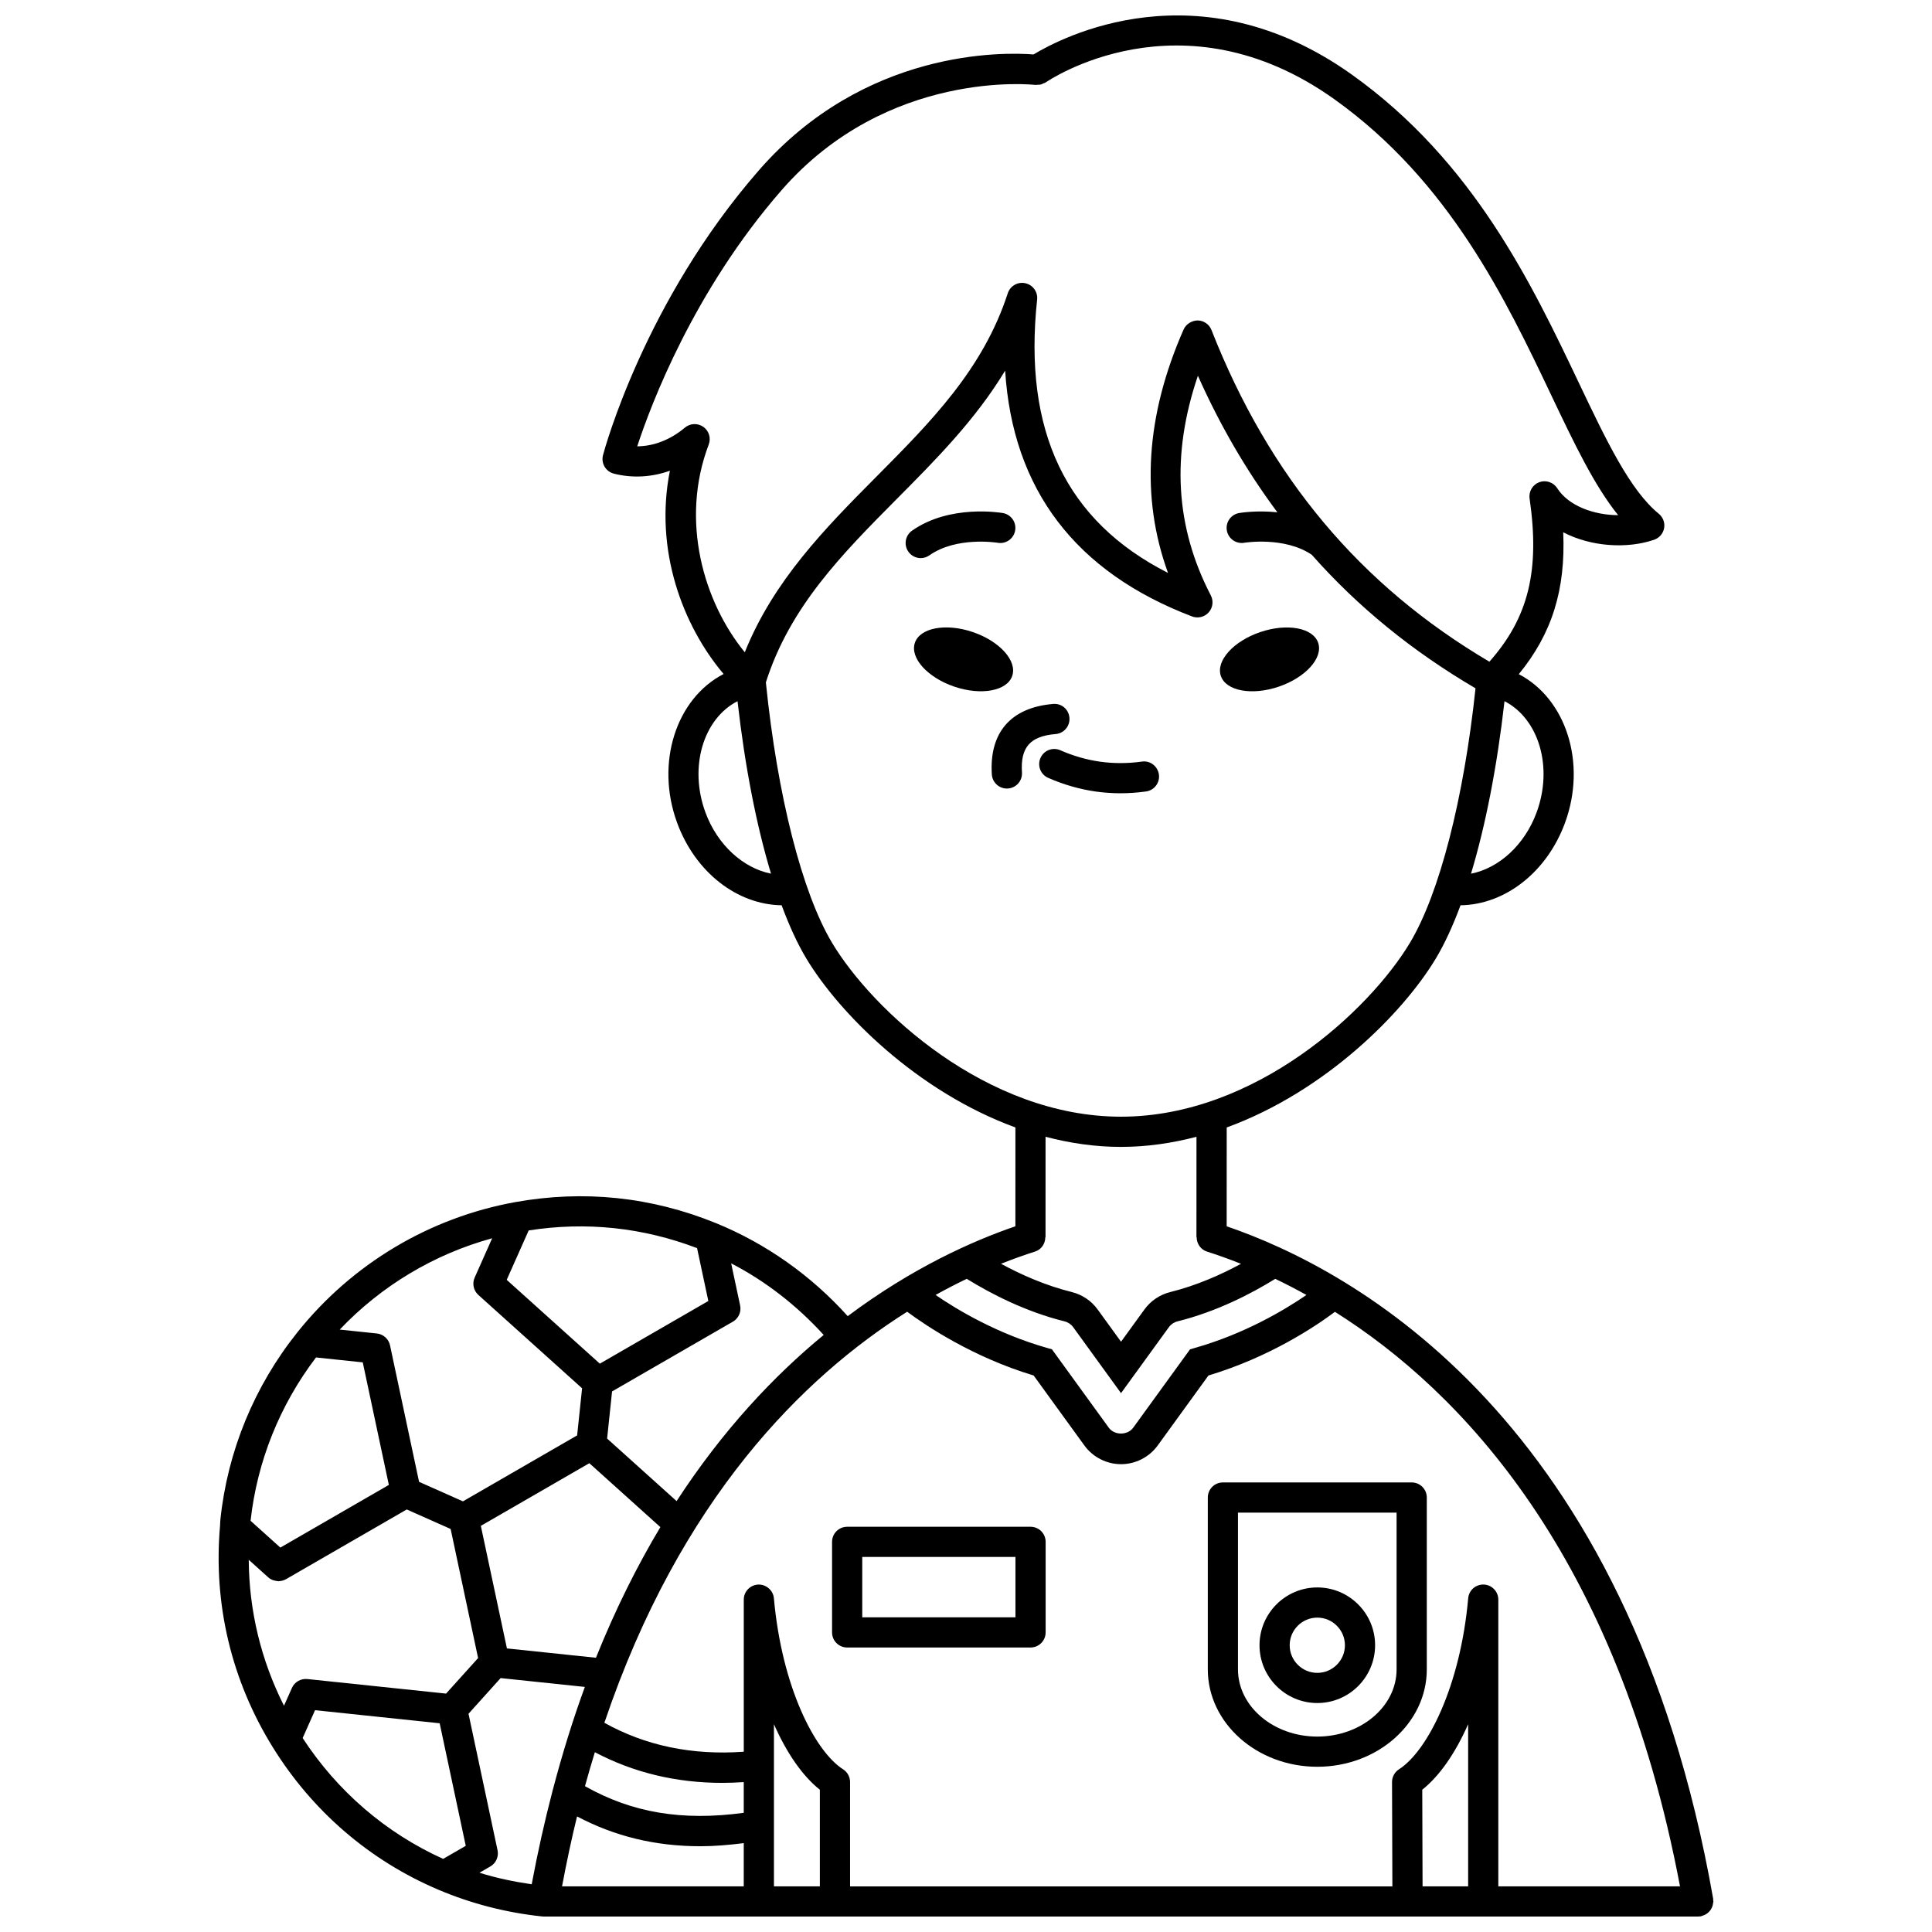 <?xml version="1.0" encoding="UTF-8"?>
<!-- Uploaded to: SVG Repo, www.svgrepo.com, Generator: SVG Repo Mixer Tools -->
<svg width="800px" height="800px" version="1.1" viewBox="144 144 512 512" xmlns="http://www.w3.org/2000/svg">
 <defs>
  <clipPath id="a">
   <path d="m201 148.09h398v503.81h-398z"/>
  </clipPath>
 </defs>
 <path d="m390.3 291.17c7.188-5.062 17.867-3.363 18.105-3.328 2.18 0.387 4.242-1.078 4.621-3.25 0.379-2.176-1.078-4.246-3.25-4.629-0.578-0.098-14.102-2.359-24.078 4.672-1.805 1.273-2.238 3.766-0.965 5.574 0.777 1.105 2.016 1.695 3.269 1.695 0.793-0.004 1.598-0.238 2.297-0.734z"/>
 <g clip-path="url(#a)">
  <path d="m597.51 649.82c0.125-0.223 0.227-0.445 0.309-0.688 0.086-0.258 0.129-0.512 0.16-0.785 0.016-0.152 0.09-0.285 0.09-0.441 0-0.121-0.055-0.219-0.066-0.336-0.012-0.121 0.031-0.23 0.008-0.355-22.395-127.58-95.535-166.82-128.93-178.23l0.008-26.195c26.145-9.547 46.75-30.332 55.422-44.781 2.328-3.879 4.516-8.637 6.539-14.098 11.781-0.168 22.867-8.73 27.691-21.848 5.809-15.797 0.309-32.875-12.246-39.402 8.762-10.699 12.438-22.324 11.773-37.602 7.367 3.844 16.914 4.441 24.094 1.98 1.375-0.473 2.387-1.652 2.644-3.078 0.258-1.434-0.285-2.887-1.41-3.809-7.629-6.215-13.934-19.461-21.234-34.797-12.414-26.09-27.867-58.57-60.062-81.551-40.676-29.035-77.133-9.785-84.395-5.379-7.891-0.613-44.707-1.52-72.832 30.754-30.223 34.68-40.832 73.793-41.27 75.441-0.273 1.031-0.121 2.133 0.414 3.051 0.543 0.918 1.43 1.582 2.465 1.848 4.914 1.246 10.027 0.953 14.848-0.77-4.184 20.988 3.394 41.062 14.234 53.867-12.605 6.5-18.137 23.613-12.316 39.438 4.824 13.125 15.906 21.684 27.691 21.852 2.023 5.461 4.211 10.219 6.539 14.098 8.672 14.449 29.273 35.234 55.418 44.781l-0.008 26.195c-11.387 3.891-27.387 11.047-44.434 23.812-9.641-10.73-21.637-19.238-34.945-24.66-8.477-3.457-17.273-5.68-26.141-6.609-8.859-0.93-17.926-0.582-26.945 1.035-22.75 4.09-43.27 16.332-57.777 34.473-11.469 14.336-18.539 31.52-20.445 49.684-0.035 0.371-0.051 0.738-0.066 1.109l-0.023 0.516v0.004 0.004c-1.82 20.715 3.016 41.008 13.977 58.684 0 0.004 0.004 0.008 0.004 0.012 10.527 16.973 25.688 30.02 43.844 37.734 8.73 3.707 18.004 6.098 27.562 7.102 0.141 0.012 0.277 0.02 0.414 0.02h228.9 0.012 77.047 0.004c0.227 0 0.457-0.02 0.688-0.059 0.152-0.027 0.273-0.121 0.414-0.164 0.266-0.074 0.512-0.164 0.746-0.293 0.223-0.121 0.426-0.262 0.621-0.414 0.199-0.164 0.383-0.332 0.547-0.527 0.168-0.203 0.301-0.406 0.426-0.625zm-8.289-5.914h-48.152v-75.988c0-2.141-1.684-3.898-3.82-3.996-2.168-0.086-3.977 1.504-4.164 3.641-2.086 23.379-10.805 40.492-18.34 45.32-1.152 0.738-1.848 2.012-1.844 3.383l0.094 27.645h-143.72v-27.656c0-1.363-0.695-2.633-1.844-3.367-7.535-4.824-16.25-21.941-18.34-45.32-0.191-2.137-2.082-3.723-4.164-3.641-2.137 0.098-3.82 1.855-3.82 3.996v40.301c-13.645 0.988-26.027-1.582-36.941-7.668 20.109-59.512 52.91-91.723 80.242-108.93 5.062 3.754 17.383 12.035 33.516 16.891l13.449 18.547c2.25 3.102 5.883 4.957 9.715 4.957 3.836 0 7.461-1.852 9.715-4.957l13.449-18.543c16.215-4.871 28.316-12.98 33.52-16.871 33.34 20.988 74.828 64.273 91.449 152.26zm-68.309-25.613c4.625-3.68 8.797-9.746 12.16-17.363v42.977h-12.078zm-258.7-25.473-36.777-3.859c-1.742-0.152-3.367 0.773-4.07 2.352l-2.106 4.727c-6.086-12.051-9.258-25.188-9.34-38.68l5.172 4.656c0.352 0.316 0.75 0.543 1.176 0.715 0.145 0.059 0.293 0.074 0.441 0.117 0.289 0.078 0.57 0.145 0.871 0.16 0.062 0.004 0.125 0.035 0.188 0.035 0.188 0 0.371-0.043 0.555-0.07 0.117-0.016 0.23-0.02 0.348-0.043 0.375-0.09 0.746-0.215 1.098-0.414l32.027-18.492 11.629 5.172 7.277 34.207zm-28.184-96.465c11.039-11.617 25.004-19.988 40.398-24.203l-4.637 10.422c-0.176 0.395-0.285 0.809-0.324 1.223-0.086 0.828 0.098 1.668 0.508 2.391 0.207 0.359 0.473 0.695 0.797 0.984l27.488 24.738-1.312 12.484-30.262 17.477-11.629-5.172-7.695-36.168c-0.363-1.695-1.773-2.965-3.496-3.148zm44.312 84.492-6.914-32.48 28.754-16.605 18.824 16.941c-6.144 10.258-11.906 21.742-17.07 34.617zm62.762 43.566c-16.352 2.215-29.578-0.008-42.078-7.059 0.84-3.066 1.715-6.059 2.621-9.004 10.234 5.406 21.547 8.129 33.777 8.129 1.867 0 3.766-0.078 5.68-0.207zm-44.18 0.961c10.062 5.297 20.754 7.898 32.707 7.898 3.684 0 7.535-0.332 11.473-0.824v11.449l-48.156 0.004c1.207-6.387 2.516-12.598 3.977-18.527zm64.348 18.531h-12.168v-42.977c3.363 7.621 7.543 13.691 12.168 17.367zm30.668-156.73c2.848-1.582 5.609-3.004 8.262-4.273 6.371 3.934 15.52 8.688 25.922 11.27 0.914 0.227 1.727 0.777 2.277 1.531l12.684 17.492 12.684-17.484c0.555-0.766 1.359-1.309 2.269-1.535 10.41-2.586 19.555-7.336 25.922-11.27 2.656 1.273 5.414 2.691 8.262 4.273-5.812 3.988-16.332 10.266-29.512 14.02l-1.328 0.379-15.066 20.773c-1.5 2.07-4.977 2.066-6.477 0l-15.066-20.773-1.328-0.379c-13.168-3.75-23.695-10.035-29.504-14.023zm159.28-127.88c-3.188 8.668-10.023 14.797-17.387 16.238 3.856-12.754 6.914-28.367 8.879-45.715 9.078 4.668 12.938 17.434 8.508 29.477zm-220.82-102.17c-1.492-1.055-3.5-0.973-4.894 0.199-3.816 3.215-8.254 4.926-12.633 4.957 3.633-11.074 14.961-41.156 38.227-67.852 28.113-32.266 66.902-27.984 67.293-27.926 0.184 0.02 0.352-0.039 0.531-0.043 0.316-0.004 0.629 0.004 0.938-0.074 0.207-0.055 0.387-0.168 0.582-0.258 0.246-0.109 0.508-0.164 0.738-0.324 0.348-0.254 35.77-24.535 76.461 4.508 30.512 21.781 45.469 53.215 57.484 78.477 6.004 12.613 11.367 23.887 17.703 31.734-6.34-0.016-13.121-2.406-16.145-7.141-1.016-1.582-2.996-2.25-4.762-1.598-1.766 0.66-2.832 2.457-2.562 4.324 2.758 19.133-0.305 31.578-10.656 43.246-34.238-20.195-58.367-48.965-73.648-87.898-0.59-1.504-2.027-2.504-3.641-2.539-1.484 0.004-3.086 0.91-3.742 2.387-10.051 22.832-11.426 44.488-4.137 64.523-27.055-13.742-38.414-37.539-34.688-72.441 0.219-2.035-1.137-3.91-3.141-4.336-2.016-0.434-4.004 0.727-4.641 2.676-6.547 20.137-20.363 34.051-34.992 48.777-13.371 13.461-27.086 27.387-34.699 46.352-10.898-13.312-17.219-34.898-9.562-55.039 0.66-1.715 0.07-3.637-1.414-4.691zm0.547 102.17c-4.426-12.043-0.566-24.812 8.508-29.48 1.961 17.344 5.019 32.957 8.875 45.711-7.332-1.445-14.199-7.57-17.383-16.23zm33.578 34.59c-7.973-13.289-14.516-39.062-17.562-69.047 6.383-20.047 20.172-33.984 34.789-48.703 10.273-10.348 20.797-20.941 28.621-33.918 1.992 31.477 18.59 53.344 49.531 65.145 1.547 0.582 3.305 0.168 4.41-1.074 1.105-1.238 1.332-3.027 0.566-4.504-9.398-18.125-10.543-37.246-3.422-58.211 5.906 13.266 12.941 25.277 21.059 36.191-5.492-0.574-9.816 0.141-10.141 0.195-2.172 0.379-3.621 2.445-3.25 4.613 0.367 2.172 2.449 3.637 4.609 3.266 0.105-0.02 10.668-1.719 17.898 3.176 12.246 13.852 26.68 25.586 43.395 35.398-3.113 29.312-9.559 54.414-17.395 67.469-10.684 17.805-40.914 46.051-76.559 46.051-35.637 0-65.867-28.238-76.551-46.047zm76.559 54.051c6.887 0 13.57-0.996 19.996-2.68l-0.008 26.609h0.055c0 1.695 1.031 3.269 2.731 3.816 2.691 0.855 5.731 1.926 9.023 3.238-5.262 2.856-11.715 5.738-18.777 7.496-2.734 0.68-5.152 2.316-6.812 4.598l-6.207 8.555-6.211-8.566c-1.656-2.281-4.078-3.91-6.816-4.594-7.059-1.75-13.508-4.641-18.777-7.496 3.289-1.309 6.32-2.379 9.008-3.234 1.699-0.539 2.731-2.117 2.731-3.812h0.055l0.008-26.613c6.43 1.688 13.113 2.684 20.004 2.684zm-78.797 49.836c-13.188 10.855-26.707 25.168-38.98 44.031l-18.414-16.574 1.312-12.488 32.023-18.492c1.125-0.652 1.84-1.789 1.977-3.031 0.043-0.414 0.027-0.84-0.062-1.266l-2.375-11.152c9.219 4.769 17.5 11.262 24.52 18.973zm-55.562-28.301c7.438 0.781 14.828 2.559 22.004 5.293l2.988 14.012-28.754 16.605-24.68-22.215 5.824-13.09c7.582-1.188 15.188-1.387 22.617-0.605zm-78.977 34.266 12.387 1.301 6.914 32.48-28.754 16.605-7.891-7.102c1.742-15.73 7.727-30.637 17.344-43.285zm-3.543 100.86 3.289-7.383 33.023 3.469 6.914 32.477-5.992 3.461c-15.195-6.871-28.004-17.883-37.234-32.023zm49.738 34.031c1.5-0.863 2.273-2.598 1.914-4.297l-7.695-36.172 8.512-9.453 22.32 2.344c-3.109 8.484-5.938 17.57-8.473 27.211-0.047 0.18-0.121 0.352-0.141 0.535-2.035 7.789-3.867 15.965-5.473 24.555-4.707-0.688-9.352-1.645-13.844-3.059z"/>
 </g>
 <path d="m412.25 323.12c1.359-3.992-3.316-9.195-10.441-11.617-7.121-2.422-14-1.152-15.355 2.844-1.359 3.992 3.316 9.195 10.441 11.617 7.121 2.426 13.996 1.152 15.355-2.844z"/>
 <path d="m482.89 325.97c7.121-2.422 11.797-7.621 10.441-11.617-1.359-3.992-8.234-5.262-15.355-2.844-7.121 2.422-11.797 7.621-10.441 11.617 1.355 3.996 8.23 5.269 15.355 2.844z"/>
 <path d="m451.12 349.24c-0.305-2.188-2.336-3.746-4.512-3.41-3.731 0.516-7.438 0.527-11.016 0.031-3.582-0.5-7.144-1.52-10.59-3.035-2.031-0.895-4.383 0.035-5.269 2.051-0.887 2.023 0.031 4.383 2.055 5.269 4.125 1.812 8.398 3.031 12.711 3.637 2.117 0.293 4.262 0.441 6.43 0.441 2.25 0 4.516-0.16 6.781-0.477 2.188-0.301 3.715-2.32 3.41-4.508z"/>
 <path d="m423.76 338.53c2.203-0.184 3.836-2.117 3.652-4.32-0.18-2.199-2.062-3.856-4.316-3.656-11.195 0.934-16.965 7.566-16.25 18.676 0.137 2.117 1.895 3.742 3.988 3.742 0.086 0 0.172 0 0.262-0.008 2.203-0.145 3.875-2.043 3.734-4.246-0.434-6.668 2.156-9.625 8.93-10.188z"/>
 <path d="m417.11 548.61h-48.605c-2.211 0-4 1.793-4 4v23.996c0 2.207 1.789 4 4 4h48.598c2.211 0 4-1.793 4-4v-23.996c0.004-2.211-1.785-4-3.992-4zm-4 23.996h-40.605v-15.996h40.602v15.996z"/>
 <path d="m468.08 536.86c-2.211 0-4 1.793-4 4v45.543c0 14.23 13.02 25.809 29.02 25.809 15.996 0 29.016-11.578 29.016-25.809v-45.543c0-2.207-1.789-4-4-4zm46.031 49.543c0 9.816-9.426 17.809-21.016 17.809s-21.02-7.992-21.02-17.809v-41.543h42.035z"/>
 <path d="m493.1 595.32c8.445 0 15.316-6.871 15.316-15.316s-6.871-15.316-15.316-15.316c-8.445 0-15.316 6.871-15.316 15.316s6.867 15.316 15.316 15.316zm0-22.633c4.035 0 7.32 3.285 7.32 7.32s-3.285 7.32-7.32 7.32c-4.035 0-7.32-3.285-7.32-7.32 0-4.039 3.285-7.32 7.32-7.32z"/>
</svg>